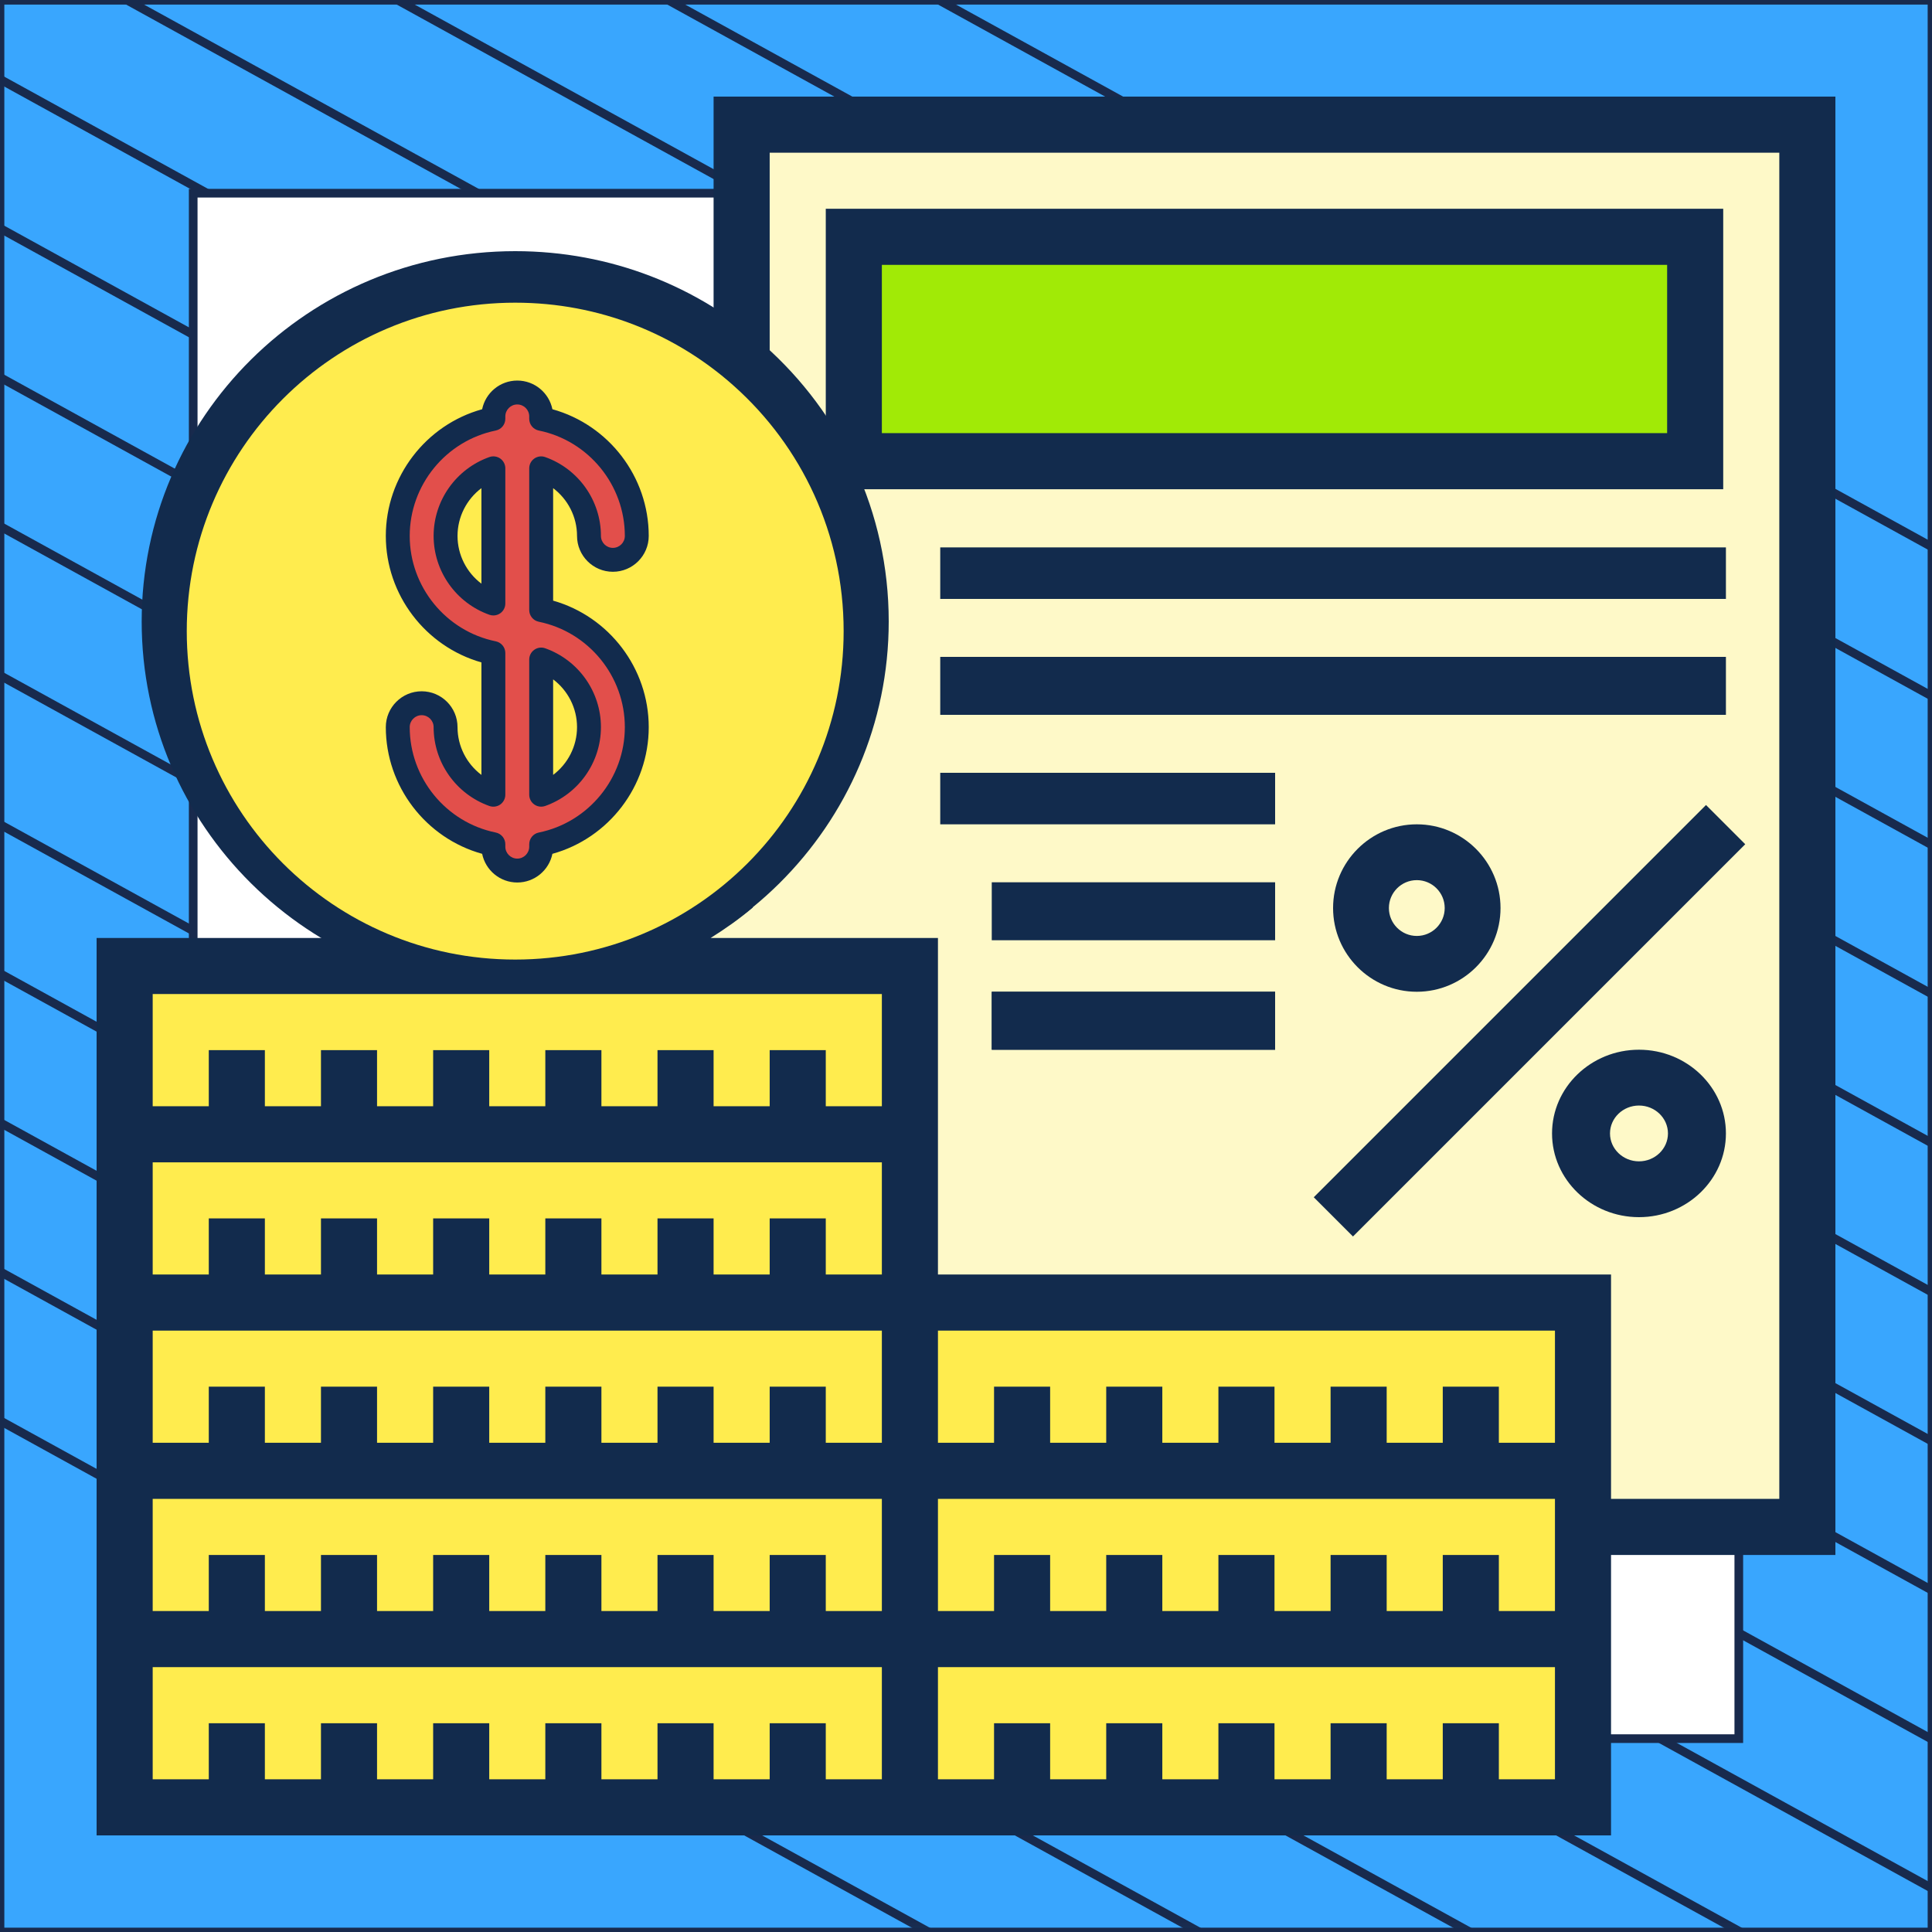 <?xml version="1.0" encoding="UTF-8"?> <svg xmlns="http://www.w3.org/2000/svg" width="300" height="300" viewBox="0 0 300 300" fill="none"><rect x="0" y="0" width="300" height="300" fill="#333333" stroke="none"/><g clip-path="url(#clip0_50_5936)"><rect width="300" height="300" fill="#39A6FE"></rect><path d="M300 0.038H0V300H300V0.038Z" fill="#39A6FE" stroke="#182A4D" stroke-width="1.346" stroke-linejoin="round"></path><mask id="mask0_50_5936" style="mask-type:luminance" maskUnits="userSpaceOnUse" x="0" y="0" width="300" height="300"><path d="M300 0H0V299.962H300V0Z" fill="white"></path></mask><g mask="url(#mask0_50_5936)"><path d="M-286.023 63.085L218.795 341.085" stroke="#182A4D" stroke-width="1.346" stroke-miterlimit="10"></path><path d="M-264.954 51.544L239.932 329.581" stroke="#182A4D" stroke-width="1.346" stroke-miterlimit="10"></path><path d="M-243.819 40.04L260.999 318.04" stroke="#182A4D" stroke-width="1.346" stroke-miterlimit="10"></path><path d="M-222.682 28.536L282.136 306.536" stroke="#182A4D" stroke-width="1.346" stroke-miterlimit="10"></path><path d="M-201.545 17.032L303.272 295.032" stroke="#182A4D" stroke-width="1.346" stroke-miterlimit="10"></path><path d="M-180.41 5.528L324.409 283.528" stroke="#182A4D" stroke-width="1.346" stroke-miterlimit="10"></path><path d="M-159.273 -6.014L345.545 272.024" stroke="#182A4D" stroke-width="1.346" stroke-miterlimit="10"></path><path d="M-138.205 -17.517L366.613 260.483" stroke="#182A4D" stroke-width="1.346" stroke-miterlimit="10"></path><path d="M-117.069 -29.021L387.749 248.979" stroke="#182A4D" stroke-width="1.346" stroke-miterlimit="10"></path><path d="M-95.932 -40.525L408.886 237.475" stroke="#182A4D" stroke-width="1.346" stroke-miterlimit="10"></path><path d="M-74.796 -52.029L430.023 225.971" stroke="#182A4D" stroke-width="1.346" stroke-miterlimit="10"></path><path d="M-53.659 -63.533L451.159 214.467" stroke="#182A4D" stroke-width="1.346" stroke-miterlimit="10"></path><path d="M-32.591 -75.075L472.227 202.963" stroke="#182A4D" stroke-width="1.346" stroke-miterlimit="10"></path><path d="M-11.454 -86.579L493.364 191.422" stroke="#182A4D" stroke-width="1.346" stroke-miterlimit="10"></path></g><path d="M270 30H30V269.975H270V30Z" fill="white" stroke="#182A4D" stroke-width="1.346" stroke-miterlimit="10"></path><path d="M114.957 19V58.457C125.705 68.05 132.435 81.958 132.435 97.48C132.435 126.386 108.97 149.8 80 149.8H141.174V202.12H246.043V237H281V19H114.957Z" fill="#FEF9C8"></path><path d="M133 37H263V72H133V37Z" fill="#A1EA06"></path><path d="M193.549 254.516H245.807V280.645H141.291V254.516H193.549Z" fill="#FFEC4E"></path><path d="M141.291 202.258H245.807V228.387H141.291V202.258Z" fill="#FFEC4E"></path><path d="M123.871 228.387H141.29V254.516H19.355V228.387H123.871Z" fill="#FFEC4E"></path><path d="M123.871 176.129H141.29V202.258H19.355V176.129H123.871Z" fill="#FFEC4E"></path><path d="M193.5 228H246V255H141V228H193.5Z" fill="#FFEC4E"></path><path d="M123.571 255H141V281H19V255H123.571Z" fill="#FFEC4E"></path><path d="M123.571 202H141V228H19V202H123.571Z" fill="#FFEC4E"></path><path d="M80 150H141V176H19V150H80Z" fill="#FFEC4E"></path><path d="M285 15H110.806V50.113C101.997 44.457 91.55 41.129 80.323 41.129C66.958 41.129 53.968 45.903 43.751 54.563L49.382 61.204C58.029 53.875 69.017 49.839 80.323 49.839C106.734 49.839 128.226 71.33 128.226 97.742C128.226 109.048 124.19 120.035 116.86 128.683L123.501 134.314C132.162 124.096 136.935 111.106 136.935 97.742C136.935 90.029 135.373 82.674 132.568 75.968H267.581V32.419H128.226V67.711C125.757 63.788 122.844 60.186 119.516 56.986V23.71H276.29V232.742H250.161V197.903H145.645V145.645H110.354C112.627 144.22 114.83 142.67 116.894 140.92L111.264 134.28C102.616 141.609 91.629 145.645 80.323 145.645C53.911 145.645 32.419 124.154 32.419 97.742C32.419 86.436 36.455 75.449 43.785 66.801L37.144 61.17C28.483 71.388 23.71 84.378 23.71 97.742C23.71 117.917 34.352 135.615 50.292 145.645H15V285H250.161V241.452H285V15ZM136.935 41.129H258.871V67.258H136.935V41.129ZM241.452 206.613V224.032H232.742V215.323H224.032V224.032H215.323V215.323H206.613V224.032H197.903V215.323H189.194V224.032H180.484V215.323H171.774V224.032H163.065V215.323H154.355V224.032H145.645V206.613H241.452ZM23.71 154.355H136.935V171.774H128.226V163.065H119.516V171.774H110.806V163.065H102.097V171.774H93.387V163.065H84.677V171.774H75.968V163.065H67.258V171.774H58.548V163.065H49.839V171.774H41.129V163.065H32.419V171.774H23.71V154.355ZM23.71 180.484H136.935V197.903H128.226V189.194H119.516V197.903H110.806V189.194H102.097V197.903H93.387V189.194H84.677V197.903H75.968V189.194H67.258V197.903H58.548V189.194H49.839V197.903H41.129V189.194H32.419V197.903H23.71V180.484ZM23.71 206.613H136.935V224.032H128.226V215.323H119.516V224.032H110.806V215.323H102.097V224.032H93.387V215.323H84.677V224.032H75.968V215.323H67.258V224.032H58.548V215.323H49.839V224.032H41.129V215.323H32.419V224.032H23.71V206.613ZM23.71 232.742H136.935V250.161H128.226V241.452H119.516V250.161H110.806V241.452H102.097V250.161H93.387V241.452H84.677V250.161H75.968V241.452H67.258V250.161H58.548V241.452H49.839V250.161H41.129V241.452H32.419V250.161H23.71V232.742ZM136.935 276.29H128.226V267.581H119.516V276.29H110.806V267.581H102.097V276.29H93.387V267.581H84.677V276.29H75.968V267.581H67.258V276.29H58.548V267.581H49.839V276.29H41.129V267.581H32.419V276.29H23.71V258.871H136.935V276.29ZM241.452 276.29H232.742V267.581H224.032V276.29H215.323V267.581H206.613V276.29H197.903V267.581H189.194V276.29H180.484V267.581H171.774V276.29H163.065V267.581H154.355V276.29H145.645V258.871H241.452V276.29ZM232.742 250.161V241.452H224.032V250.161H215.323V241.452H206.613V250.161H197.903V241.452H189.194V250.161H180.484V241.452H171.774V250.161H163.065V241.452H154.355V250.161H145.645V232.742H241.452V250.161H232.742Z" fill="#122B4D"></path><path d="M118.667 53.614C130.556 64.156 138 79.441 138 96.5C138 128.268 112.044 154 80 154C47.956 154 22 128.268 22 96.5C22 64.732 47.956 39 80 39C94.887 39 108.419 44.51 118.667 53.614Z" fill="#122B4D"></path><path d="M114 59.962C124.455 69.312 131 82.87 131 98C131 126.177 108.177 149 80 149C51.823 149 29 126.177 29 98C29 69.823 51.823 47 80 47C93.09 47 104.99 51.887 114 59.962Z" fill="#FFEC4E"></path><path d="M204 185.91L264.908 125L271 131.092L210.09 192L204 185.91Z" fill="#122B4D"></path><path d="M233 141C233 133.833 227.167 128 220 128C212.833 128 207 133.833 207 141C207 148.167 212.833 154 220 154C227.167 154 233 148.167 233 141ZM215.667 141C215.667 138.609 217.613 136.667 220 136.667C222.387 136.667 224.333 138.609 224.333 141C224.333 143.391 222.387 145.333 220 145.333C217.613 145.333 215.667 143.391 215.667 141Z" fill="#122B4D"></path><path d="M241 176C241 183.167 247.058 189 254.5 189C261.942 189 268 183.167 268 176C268 168.833 261.942 163 254.5 163C247.058 163 241 168.833 241 176ZM259 176C259 178.391 256.979 180.333 254.5 180.333C252.021 180.333 250 178.391 250 176C250 173.609 252.021 171.667 254.5 171.667C256.979 171.667 259 173.609 259 176Z" fill="#122B4D"></path><path d="M146 85H268V93H146V85Z" fill="#122B4D"></path><path d="M146 102H268V111H146V102Z" fill="#122B4D"></path><path d="M146 120H198V128H146V120Z" fill="#122B4D"></path><path d="M154 137H198V146H154V137Z" fill="#122B4D"></path><path d="M154 154H198V163H154V154Z" fill="#122B4D"></path><path d="M154 154H198V163H154V154Z" fill="#122B4D"></path><path d="M84.034 94.724V72.72C88.354 74.252 91.457 78.378 91.457 83.216C91.457 85.266 93.119 86.928 95.168 86.928C97.218 86.928 98.88 85.266 98.88 83.216C98.88 74.254 92.494 66.756 84.034 65.032V64.659C84.034 62.609 82.372 60.947 80.322 60.947C78.273 60.947 76.611 62.609 76.611 64.659V65.032C68.151 66.756 61.765 74.254 61.765 83.216C61.765 92.178 68.151 99.676 76.611 101.4V123.404C72.291 121.872 69.188 117.747 69.188 112.908C69.188 110.859 67.526 109.197 65.476 109.197C63.427 109.197 61.765 110.859 61.765 112.908C61.765 121.87 68.151 129.368 76.611 131.092V131.466C76.611 133.516 78.273 135.177 80.322 135.177C82.372 135.177 84.034 133.516 84.034 131.466V131.092C92.494 129.368 98.88 121.87 98.88 112.908C98.88 103.946 92.494 96.448 84.034 94.724ZM69.188 83.216C69.188 78.378 72.291 74.252 76.611 72.72V93.712C72.291 92.18 69.188 88.055 69.188 83.216ZM84.034 123.404V102.412C88.354 103.944 91.457 108.07 91.457 112.908C91.457 117.747 88.354 121.872 84.034 123.404Z" fill="#E24F4B"></path><path d="M71.044 112.91C71.044 109.84 68.546 107.342 65.476 107.342C62.407 107.342 59.909 109.84 59.909 112.91C59.909 122.098 66.12 130.156 74.868 132.582C75.385 135.12 77.635 137.034 80.323 137.034C83.01 137.034 85.26 135.12 85.777 132.582C94.525 130.156 100.736 122.098 100.736 112.91C100.736 103.761 94.578 95.733 85.89 93.268V75.8C88.181 77.524 89.601 80.256 89.601 83.218C89.601 86.287 92.099 88.785 95.168 88.785C98.238 88.785 100.736 86.287 100.736 83.218C100.736 74.029 94.525 65.971 85.777 63.545C85.26 61.008 83.01 59.093 80.323 59.093C77.635 59.093 75.385 61.008 74.868 63.545C66.12 65.971 59.909 74.029 59.909 83.218C59.909 92.366 66.067 100.394 74.755 102.859V120.327C72.464 118.603 71.044 115.872 71.044 112.91ZM76.982 99.584C69.24 98.006 63.621 91.123 63.621 83.218C63.621 75.313 69.24 68.429 76.982 66.852C77.846 66.675 78.467 65.915 78.467 65.033V64.66C78.467 63.637 79.299 62.804 80.323 62.804C81.346 62.804 82.178 63.637 82.178 64.66V65.033C82.178 65.915 82.799 66.676 83.663 66.852C91.405 68.429 97.024 75.313 97.024 83.218C97.024 84.241 96.192 85.073 95.168 85.073C94.145 85.073 93.313 84.241 93.313 83.218C93.313 77.73 89.833 72.809 84.654 70.973C84.086 70.771 83.456 70.858 82.963 71.206C82.471 71.553 82.178 72.118 82.178 72.721V94.725C82.178 95.607 82.799 96.368 83.663 96.544C91.405 98.121 97.024 105.005 97.024 112.91C97.024 120.815 91.405 127.698 83.663 129.276C82.799 129.452 82.178 130.212 82.178 131.094V131.467C82.178 132.491 81.346 133.323 80.323 133.323C79.299 133.323 78.467 132.491 78.467 131.467V131.094C78.467 130.212 77.846 129.452 76.982 129.275C69.24 127.698 63.621 120.815 63.621 112.91C63.621 111.886 64.453 111.054 65.476 111.054C66.5 111.054 67.332 111.886 67.332 112.91C67.332 118.397 70.812 123.318 75.991 125.155C76.558 125.356 77.189 125.269 77.682 124.922C78.174 124.574 78.467 124.009 78.467 123.406V101.402C78.467 100.52 77.846 99.76 76.982 99.584Z" fill="#122B4D"></path><path d="M78.467 72.72C78.467 72.117 78.174 71.552 77.682 71.204C77.189 70.856 76.558 70.77 75.991 70.971C70.812 72.808 67.332 77.729 67.332 83.216C67.332 88.704 70.812 93.624 75.991 95.461C76.193 95.533 76.403 95.568 76.611 95.568C76.99 95.568 77.365 95.452 77.682 95.228C78.174 94.881 78.467 94.316 78.467 93.713V72.72H78.467ZM74.755 90.634C72.464 88.909 71.044 86.178 71.044 83.216C71.044 80.254 72.464 77.523 74.755 75.799V90.634Z" fill="#122B4D"></path><path d="M82.963 124.921C83.281 125.145 83.656 125.261 84.034 125.261C84.243 125.261 84.453 125.226 84.654 125.154C89.833 123.317 93.313 118.396 93.313 112.909C93.313 107.422 89.833 102.501 84.654 100.664C84.087 100.462 83.456 100.55 82.964 100.897C82.471 101.245 82.178 101.81 82.178 102.413V123.405C82.178 124.008 82.471 124.573 82.963 124.921ZM85.89 105.492C88.181 107.216 89.601 109.947 89.601 112.909C89.601 115.871 88.181 118.602 85.89 120.326V105.492Z" fill="#122B4D"></path></g><defs><clipPath id="clip0_50_5936"><rect width="300" height="300" fill="white"></rect></clipPath></defs></svg> 
